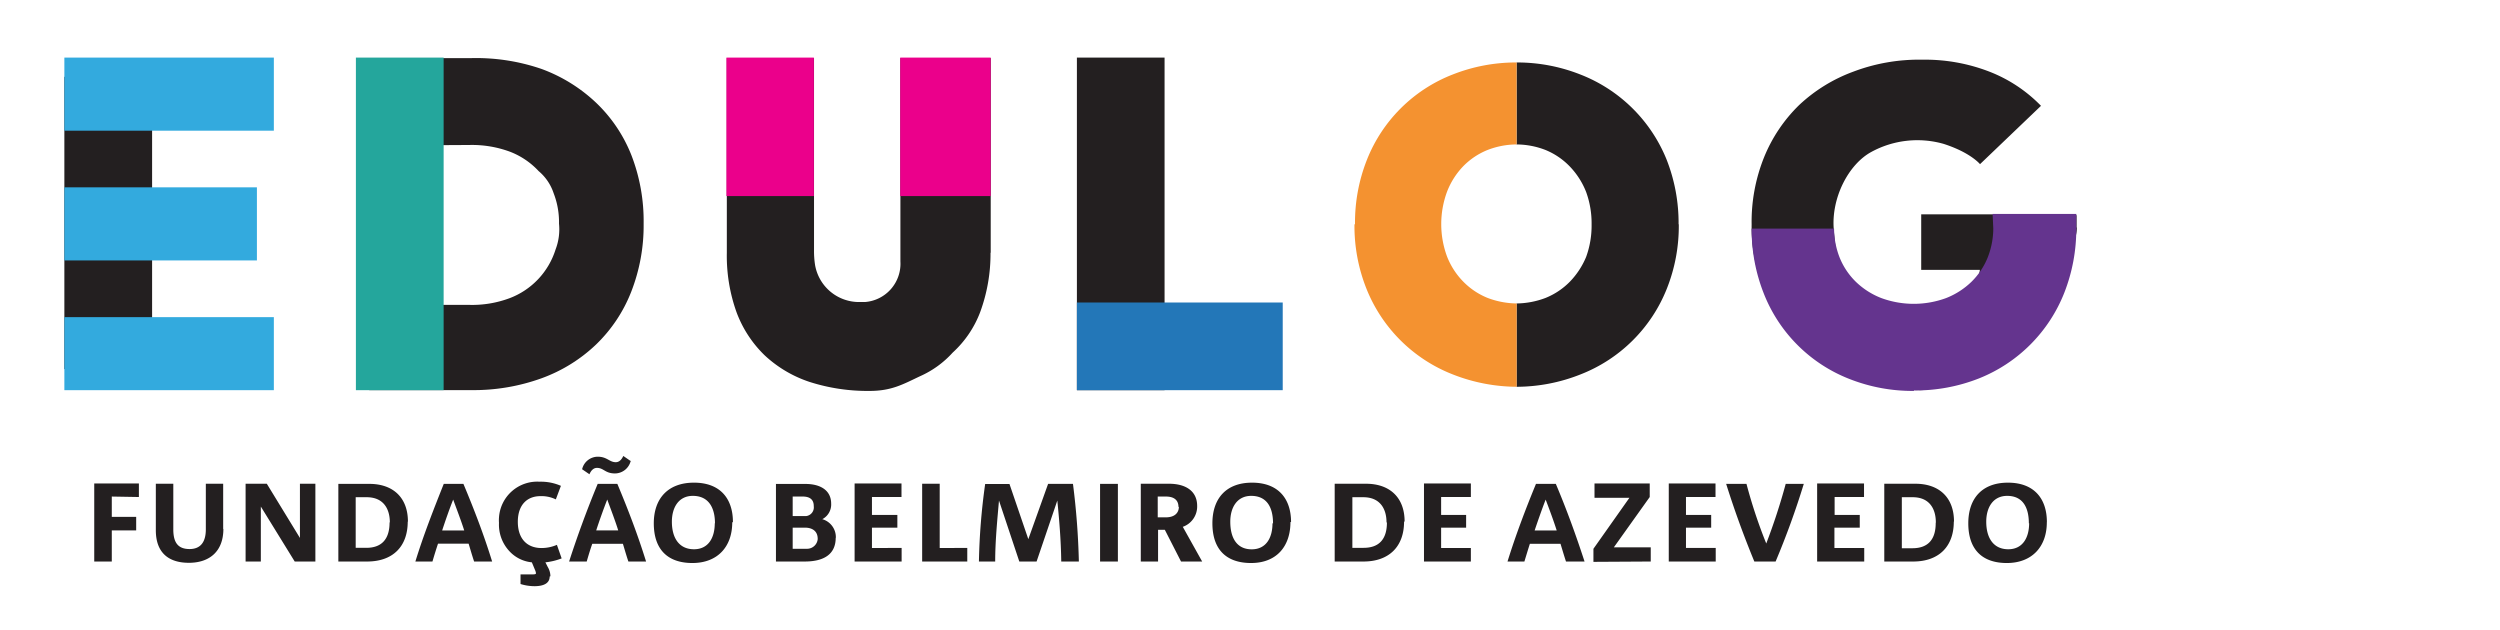 <svg id="Layer_1" data-name="Layer 1" xmlns="http://www.w3.org/2000/svg" width="369" height="93" viewBox="0 0 369 93">
  <title>Edulog_logo-02</title>
  <path d="M306.5,33.58V31.87c0-.54-.1.4-.18-.23H283.57v7.12h0v1.07h8.66s-.71,5.54-3.82,6.68c-2.85.8-9.6,2.83-15.2-3.13-1.88-2-2.39-7.33-2.55-9.59-.36-4.53,2.12-9.49,5.54-11.36a14.19,14.19,0,0,1,10.66-1.2c4,1.28,5.39,3,5.39,3l9-8.61a21.47,21.47,0,0,0-7.5-5,26.29,26.29,0,0,0-10-1.81,27.39,27.39,0,0,0-10.21,1.77,23.52,23.52,0,0,0-8,4.94,22.62,22.62,0,0,0-5.19,7.76,25.54,25.54,0,0,0-1.81,9.85,24.86,24.86,0,0,0,1.94,10,23,23,0,0,0,5.32,7.69,23.6,23.6,0,0,0,7.93,5,27.37,27.37,0,0,0,9.81,1.76c3,0,5.38-4.28,8.14-5.37s3.84-.21,6-2.27,2.15-4.12,3.41-7.1,5.45-5.45,5.45-9.26" style="fill: #231f20"/>
  <path d="M146.23,37.31V8.58H132.9v30a5.67,5.67,0,0,1-5.25,6h-.75a6.59,6.59,0,0,1-6.59-5.43,13.26,13.26,0,0,1-.16-2.27V8.58H107.28V37.31a24.68,24.68,0,0,0,1.43,8.77,17.16,17.16,0,0,0,4.17,6.38,18,18,0,0,0,6.64,3.92,28,28,0,0,0,8.85,1.32c3.25,0,4.95-1,7.45-2.18a14.3,14.3,0,0,0,4.79-3.47,15.51,15.51,0,0,0,4.07-6,24.88,24.88,0,0,0,1.52-8.75" style="fill: #231f20"/>
  <polygon points="22.45 11.34 9.5 11.34 9.5 54.48 22.45 54.48 22.45 45.2 22.45 37.33 22.45 28.08 22.45 20.62 22.45 11.34" style="fill: #231f20"/>
  <polygon points="37.92 38.44 37.92 27.65 9.5 27.65 9.5 38.44 15.62 38.44 20.81 38.44 26.9 38.44 31.82 38.44 37.92 38.44" style="fill: #33aade"/>
  <path d="M69.29,21.4a16.14,16.14,0,0,1,6,1,11.32,11.32,0,0,1,4.21,2.85,7.22,7.22,0,0,1,2.21,3.25,11.8,11.8,0,0,1,.8,4.51A8.29,8.29,0,0,1,82,36.83,11.29,11.29,0,0,1,75.25,44a15.75,15.75,0,0,1-6,1h-9V21.45ZM54.5,8.58v49h15a29.48,29.48,0,0,0,10.44-1.75,23,23,0,0,0,8.06-5,21.88,21.88,0,0,0,5.17-7.77A26.81,26.81,0,0,0,95,33a26.92,26.92,0,0,0-1.8-10.08A21.67,21.67,0,0,0,88,15.18a23.43,23.43,0,0,0-8.06-5A29.65,29.65,0,0,0,69.5,8.58Z" style="fill: #231f20"/>
  <path d="M247.76,33.13A25.55,25.55,0,0,0,246,23.58,22.53,22.53,0,0,0,233.27,11a25.34,25.34,0,0,0-9.42-1.78v12.1a11.92,11.92,0,0,1,4.25.81,10.47,10.47,0,0,1,3.61,2.45,11.5,11.5,0,0,1,2.4,3.75,13.53,13.53,0,0,1,.81,4.8,13.53,13.53,0,0,1-.81,4.8,11.69,11.69,0,0,1-2.4,3.65,10.53,10.53,0,0,1-3.6,2.4,12.39,12.39,0,0,1-4.26.81v12.3a25.66,25.66,0,0,0,9.44-1.83A22.48,22.48,0,0,0,246,42.67a25,25,0,0,0,1.79-9.59" style="fill: #231f20"/>
  <polygon points="65.48 8.5 52.53 8.5 52.53 57.59 65.48 57.59 65.48 47.04 65.48 38.07 65.48 27.54 65.48 19.06 65.48 8.5" style="fill: #24a69c"/>
  <polygon points="171.89 8.5 158.95 8.5 158.95 57.59 171.89 57.59 171.89 47.04 171.89 38.07 171.89 27.54 171.89 19.06 171.89 8.5" style="fill: #231f20"/>
  <polygon points="189.33 57.59 189.33 44.65 158.95 44.65 158.95 57.59 165.48 57.59 171.04 57.59 177.54 57.59 182.8 57.59 189.33 57.59" style="fill: #2377b8"/>
  <polygon points="120.13 8.5 107.22 8.5 107.22 28.94 120.13 28.94 120.13 24.54 120.13 20.81 120.13 16.43 120.13 12.9 120.13 8.5" style="fill: #eb008b"/>
  <polygon points="146.23 8.5 132.87 8.5 132.87 28.94 146.23 28.94 146.23 24.54 146.23 20.81 146.23 16.43 146.23 12.9 146.23 8.5" style="fill: #eb008b"/>
  <polygon points="40.42 19.29 40.42 8.5 9.5 8.5 9.5 19.29 16.14 19.29 21.8 19.29 28.43 19.29 33.77 19.29 40.42 19.29" style="fill: #33aade"/>
  <polygon points="40.42 57.59 40.42 46.81 9.5 46.81 9.5 57.59 16.14 57.59 21.8 57.59 28.43 57.59 33.77 57.59 40.42 57.59" style="fill: #33aade"/>
  <path d="M200,33.13a25.16,25.16,0,0,1,1.76-9.55A22.3,22.3,0,0,1,214.41,11a25.4,25.4,0,0,1,9.44-1.78v12.1a12,12,0,0,0-4.27.81,10.53,10.53,0,0,0-3.6,2.4,11.22,11.22,0,0,0-2.39,3.75,13.79,13.79,0,0,0,0,9.6,11,11,0,0,0,2.4,3.7,10.53,10.53,0,0,0,3.6,2.4,12.44,12.44,0,0,0,4.27.81v12.3a26.11,26.11,0,0,1-9.44-1.83,22.54,22.54,0,0,1-12.71-12.59,25,25,0,0,1-1.79-9.59" style="fill: #f49230"/>
  <path d="M282.5,57.7a25.39,25.39,0,0,1-9.59-1.79A22.29,22.29,0,0,1,260.3,43.23a25.64,25.64,0,0,1-1.76-9.49h12.17a11.92,11.92,0,0,0,.81,4.25,10.53,10.53,0,0,0,2.4,3.6,11.24,11.24,0,0,0,3.75,2.4,13.87,13.87,0,0,0,9.59,0,11.32,11.32,0,0,0,3.73-2.4,10.53,10.53,0,0,0,2.4-3.6,11.89,11.89,0,0,0,.82-4.25l-.1-2.16h12.35v2.16a25.72,25.72,0,0,1-1.75,9.42,22.47,22.47,0,0,1-12.63,12.7,25.52,25.52,0,0,1-9.58,1.77" style="fill: #64348e"/>
  <path d="M299.5,77.22c0,2.11-.93,3.85-3.08,3.85s-3.25-1.62-3.25-4.07c0-2.09,1-3.81,3.09-3.81,2.33,0,3.2,1.74,3.2,4.07m2.66-.2c0-3.46-1.88-5.82-5.75-5.82s-5.85,2.39-5.85,6c0,3.81,2,5.86,5.69,5.86s5.9-2.39,5.9-6m-16.4.1c0,2.5-1.2,3.72-3.44,3.72h-1.56V73.39h1.61c2.4,0,3.41,1.63,3.41,3.72m2.68-.13c0-3.6-2.25-5.58-5.69-5.58h-4.6V82.88h4.26c3.81,0,6-2.23,6-5.89m-13.22,5.89v-2h-4.4v-3h3.74V76h-3.71V73.36h4.34v-2h-6.92V82.88Zm-8.89-11.46h-2.7c-.81,3-1.77,5.92-2.87,8.8a73.74,73.74,0,0,1-2.92-8.8h-3q1.8,5.73,4.16,11.46h3.14a119.65,119.65,0,0,0,4.16-11.46m-13,11.46v-2h-4.39v-3h3.72V76h-3.72V73.36h4.36v-2h-6.9V82.88Zm-9.59,0V80.79H238.2l5.3-7.43v-2h-8.15v2.12h5.15L235.19,81v1.93ZM229.71,78.3h-3.2c.46-1.37,1.1-3.2,1.63-4.56.52,1.37,1.2,3.19,1.63,4.56m4.11,4.58c-1.26-3.87-2.63-7.65-4.24-11.46h-2.93c-1.55,3.77-3,7.59-4.2,11.46H225c.28-.91.55-1.82.81-2.62h4.52c.25.82.51,1.71.81,2.62Zm-16.78,0v-2h-4.39v-3h3.69V76h-3.69V73.36h4.39v-2h-6.92V82.88Zm-12.39-5.76c0,2.51-1.2,3.74-3.45,3.74h-1.65V73.39h1.62c2.4,0,3.42,1.63,3.42,3.72m2.67-.13c0-3.6-2.25-5.58-5.69-5.58H197V82.88h4.24c3.81,0,6-2.23,6-5.89m-19.42.24c0,2.11-.91,3.85-3.07,3.85s-3.16-1.63-3.16-4.08c0-2.09,1-3.81,3.09-3.81,2.34,0,3.22,1.74,3.22,4.07m2.66-.2c0-3.46-1.89-5.82-5.76-5.82s-5.85,2.39-5.85,6c0,3.81,2,5.86,5.71,5.86s5.81-2.4,5.81-6.06M174,74.81c0,.81-.54,1.55-1.92,1.55h-1.2V73.29h1.2c1.39,0,1.86.69,1.86,1.52m3.5,8.07-2.86-5.12a3.18,3.18,0,0,0,2.12-3.09c0-2.15-1.63-3.27-4.17-3.27h-4.15V82.88h2.55V78.2h1l2.39,4.68ZM165,71.42h-2.63V82.88H165Zm-5.76,11.46a109.84,109.84,0,0,0-.87-11.46H154.7l-2.92,8.16L149,71.44h-3.59a93.17,93.17,0,0,0-.92,11.44h2.4c0-3,.31-6.13.56-9l3,9H153l3.06-9c.28,2.79.54,5.87.58,9Zm-16.47,0v-2H138.7V71.4h-2.59V82.88Zm-9.69,0v-2H128.7v-3h3.75V76H128.7V73.36h4.36v-2h-6.92V82.88ZM120.7,79.49A1.58,1.58,0,0,1,119.16,81H117V77.88h1.79c1.2,0,1.9.59,1.9,1.63m-.58-4.8A1.29,1.29,0,0,1,119,76.17h-2V73.29h1.48c1.2,0,1.63.58,1.63,1.39m3.26,4.71a2.76,2.76,0,0,0-2-2.76,2.44,2.44,0,0,0,1.31-2.29c0-2-1.63-2.91-3.79-2.91h-4.36V82.88h4.25c3,0,4.57-1.2,4.57-3.5" style="fill: #231f20"/>
  <path d="M105.5,77.22c0,2.11-.91,3.85-3.07,3.85S99.17,79.45,99.17,77c0-2.09,1-3.81,3.09-3.81,2.33,0,3.27,1.74,3.27,4.07m2.65-.2c0-3.46-1.87-5.82-5.75-5.82s-5.93,2.39-5.93,6c0,3.81,2,5.86,5.7,5.86s5.88-2.39,5.88-6m-14.92-9L92,67.3c-.29.63-.66.92-1.12.92-.93,0-1.27-.81-2.66-.81a2.39,2.39,0,0,0-2.3,1.85L87,70c.28-.64.66-.94,1.11-.94,1,0,1.2.82,2.66.82A2.41,2.41,0,0,0,93.1,68M91.23,78.29H88c.44-1.37,1.1-3.21,1.63-4.56.5,1.38,1.2,3.19,1.62,4.56m4.11,4.59c-1.2-3.87-2.64-7.65-4.24-11.46h-2.9Q85.88,77.07,84,82.88h2.6c.26-.91.54-1.82.82-2.62h4.52c.25.82.5,1.71.81,2.62ZM81.24,85.05a2.72,2.72,0,0,0-.39-1.36L80.5,83a9.45,9.45,0,0,0,2.4-.58l-.7-2a5.73,5.73,0,0,1-2.27.47c-2.13,0-3.5-1.37-3.5-3.87s1.37-3.79,3.34-3.79a4.84,4.84,0,0,1,2.27.48l.75-2a7.36,7.36,0,0,0-3.14-.61,5.66,5.66,0,0,0-6,5.3h0a5,5,0,0,0,0,.77,5.74,5.74,0,0,0,1.56,4.21A5.18,5.18,0,0,0,78.5,83l.5,1.2a1.82,1.82,0,0,1,.11.4c0,.15-.18.18-.48.18h-1.8V86.2a6.93,6.93,0,0,0,2.07.32c1.44,0,2.23-.49,2.23-1.42M68.5,78.3H65.26c.45-1.37,1.09-3.22,1.63-4.56.5,1.37,1.2,3.19,1.63,4.56m4.12,4.58C71.44,79,70,75.23,68.4,71.42H65.5c-1.5,3.77-3,7.58-4.19,11.46h2.52c.27-.92.55-1.82.82-2.63h4.52c.25.82.5,1.71.81,2.63ZM57.5,77.11c0,2.51-1.2,3.75-3.44,3.75H52.5V73.39h1.63c2.4,0,3.41,1.63,3.41,3.72M60.21,77c0-3.6-2.24-5.58-5.69-5.58H49.94V82.88h4.24c3.82,0,6-2.23,6-5.89M46.55,82.88V71.4H44.27v8l-4.89-8H36.25V82.88H38.5V74.77l5,8.11Zm-13.61-4.8V71.4H30.38v6.75c0,1.78-.72,2.89-2.4,2.89s-2.4-.93-2.4-2.89V71.4H23v6.87c0,3.25,1.82,4.8,4.88,4.8s5.09-1.7,5.09-5M20.5,73.36v-2H13.91V82.88H16.5V78.29h3.6v-2H16.5v-3Z" style="fill: #231f20"/>
</svg>
